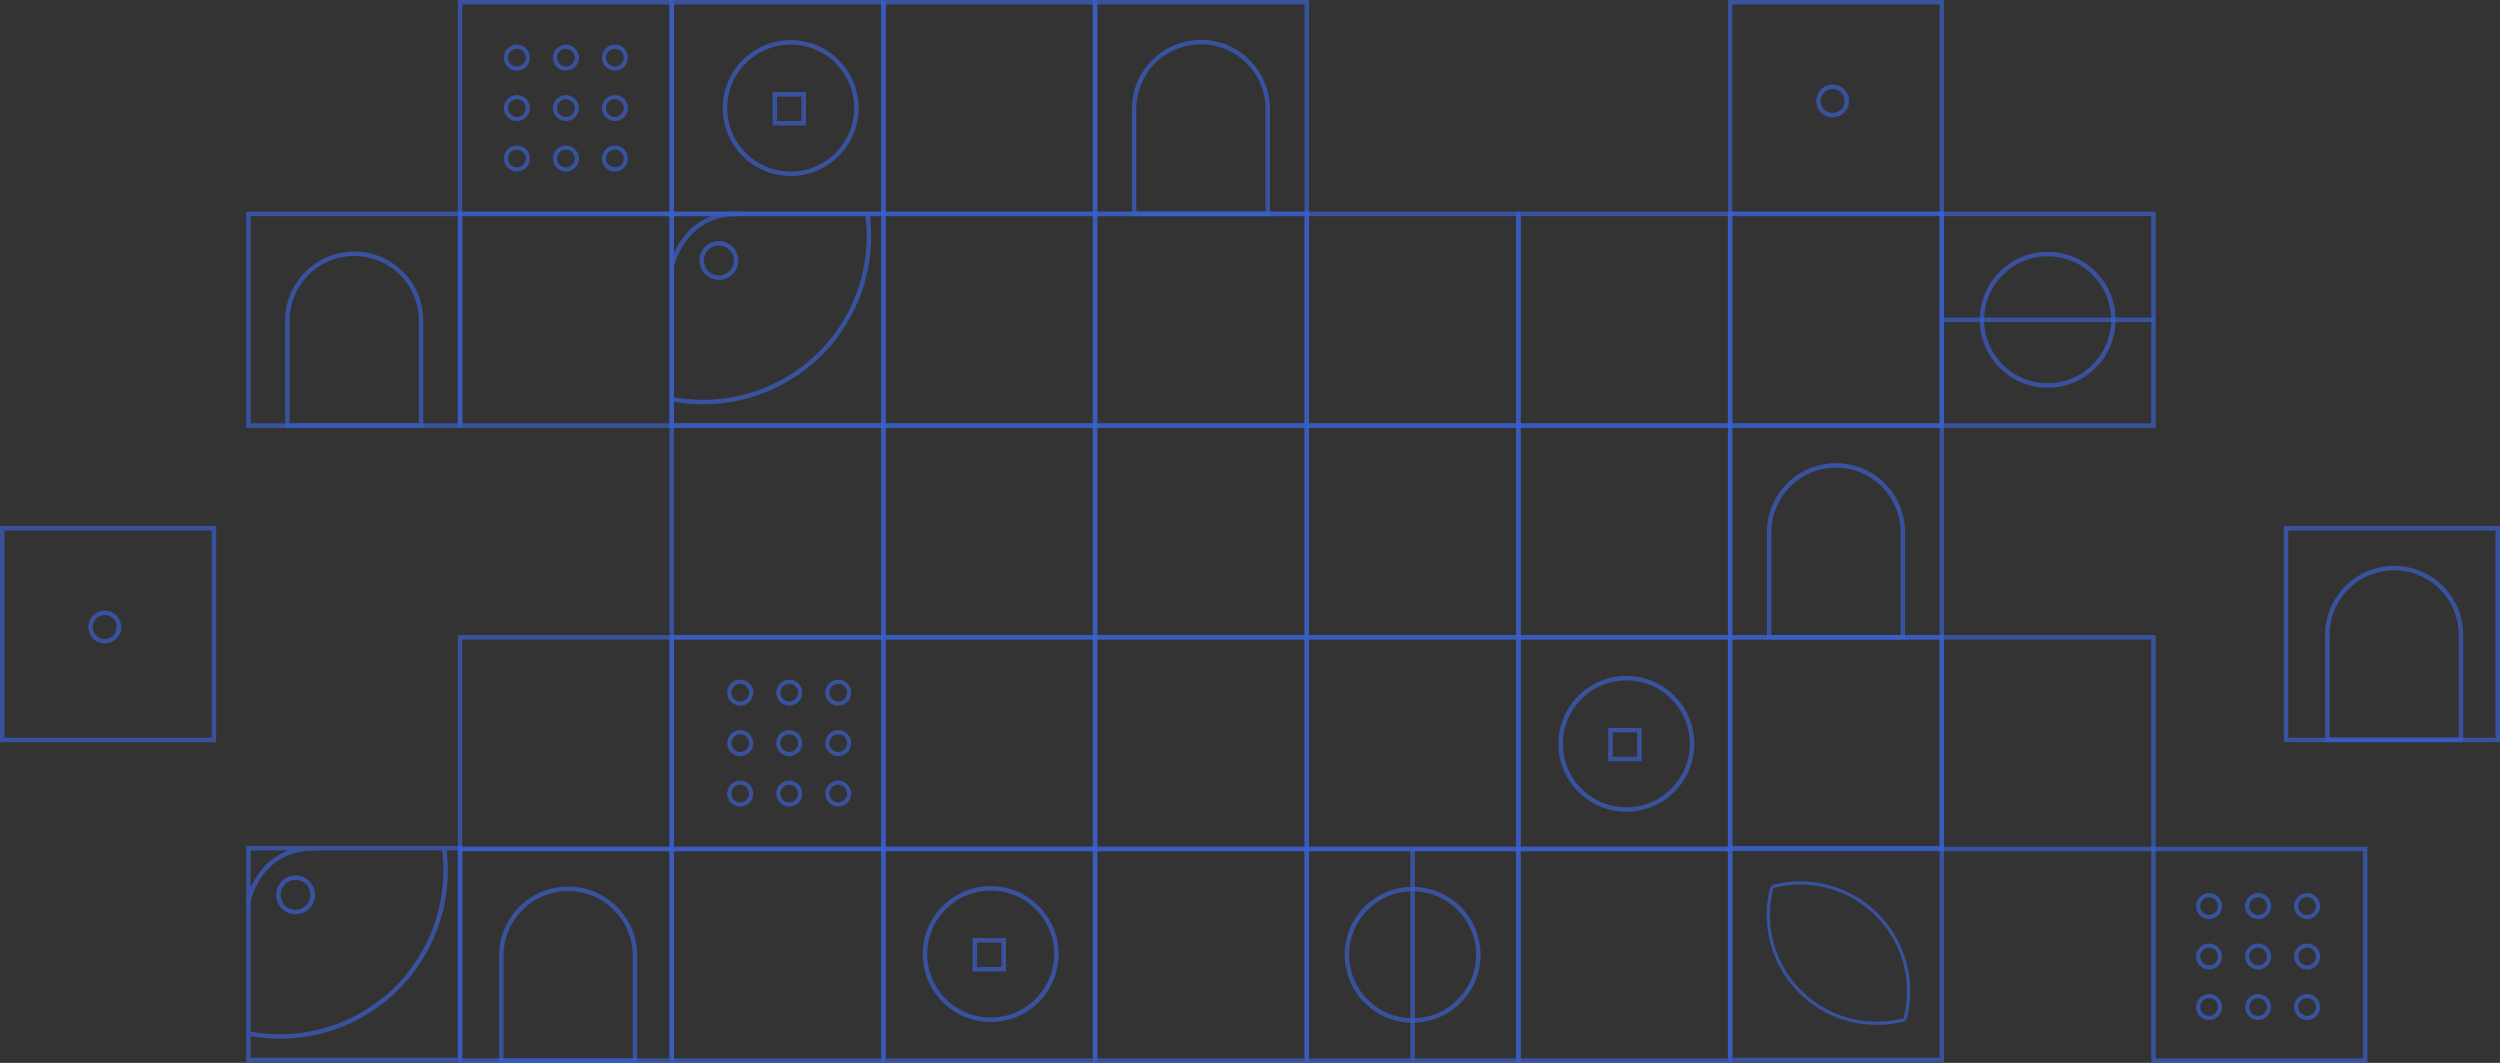 <svg xmlns="http://www.w3.org/2000/svg" viewBox="0 0 900.33 382.78" xmlns:xlink="http://www.w3.org/1999/xlink" ><rect x="0" y="0" width="900.33" height="382.78" fill="#333333" stroke="none"/><defs><style>.cls-1,.cls-12,.cls-13,.cls-3,.cls-4,.cls-5,.cls-6{fill:none;}.cls-1,.cls-3,.cls-4,.cls-5,.cls-6{stroke:#3b60cc;}.cls-1,.cls-10,.cls-11,.cls-12,.cls-3,.cls-4,.cls-5,.cls-6,.cls-8,.cls-9{stroke-miterlimit:10;}.cls-1,.cls-4{stroke-width:1.61px;}.cls-1,.cls-2,.cls-6{opacity:0.7;}.cls-3{stroke-width:1.49px;}.cls-5{stroke-width:1.16px;}.cls-6{stroke-width:1.62px;}.cls-7{fill:#fff;}.cls-8{fill:#ffa800;stroke:#fff2cc;}.cls-9{fill:#ff7758;stroke:#fcd6d6;}.cls-10{fill:#00ccc9;stroke-width:2.02px;}.cls-10,.cls-11{stroke:#b3deef;}.cls-11{fill:#008eff;stroke-width:2px;}.cls-12{stroke:#f9faff;}.cls-12,.cls-13{stroke-width:2.27px;}.cls-13{stroke:#fff;stroke-linecap:round;stroke-linejoin:round;}</style></defs><g id="Layer_2" data-name="Layer 2">
	
	
	
	<g id="Layer_1-2" data-name="Layer 1"><rect class="cls-1" x="165.68" y="0.81" width="76.23" height="76.23"/><rect class="cls-1" x="241.91" y="0.81" width="76.23" height="76.23"/><rect class="cls-1" x="318.14" y="0.81" width="76.23" height="76.23"/><rect class="cls-1" x="394.38" y="0.81" width="76.23" height="76.23"/><rect class="cls-1" x="623.08" y="0.81" width="76.23" height="76.23"/><rect class="cls-1" x="89.45" y="77.04" width="76.23" height="76.23"/><rect class="cls-1" x="165.68" y="77.04" width="76.23" height="76.23"/><rect class="cls-1" x="318.14" y="77.04" width="76.23" height="76.23"/><rect class="cls-1" x="394.38" y="77.04" width="76.23" height="76.23"/><rect class="cls-1" x="470.61" y="77.04" width="76.23" height="76.23"/><rect class="cls-1" x="546.84" y="77.04" width="76.23" height="76.23"/><rect class="cls-1" x="623.08" y="77.04" width="76.23" height="76.23"/><rect class="cls-1" x="699.31" y="77.04" width="76.23" height="76.23"/><rect class="cls-1" x="241.91" y="153.27" width="76.23" height="76.23"/><rect class="cls-1" x="318.14" y="153.27" width="76.23" height="76.23"/><rect class="cls-1" x="394.38" y="153.27" width="76.23" height="76.23"/><rect class="cls-1" x="470.61" y="153.27" width="76.23" height="76.23"/><rect class="cls-1" x="546.84" y="153.27" width="76.23" height="76.23"/><rect class="cls-1" x="623.08" y="153.27" width="76.23" height="76.23"/><rect class="cls-1" x="165.68" y="229.51" width="76.23" height="76.23"/><rect class="cls-1" x="241.91" y="229.51" width="76.23" height="76.23"/><rect class="cls-1" x="318.14" y="229.51" width="76.23" height="76.23"/><rect class="cls-1" x="394.38" y="229.51" width="76.23" height="76.23"/><rect class="cls-1" x="470.61" y="229.51" width="76.23" height="76.23"/><rect class="cls-1" x="546.84" y="229.51" width="76.23" height="76.23"/><rect class="cls-1" x="623.08" y="229.51" width="76.23" height="76.23"/><rect class="cls-1" x="699.31" y="229.51" width="76.23" height="76.23"/><rect class="cls-1" x="165.68" y="305.74" width="76.23" height="76.23"/><rect class="cls-1" x="241.91" y="305.74" width="76.23" height="76.23"/><rect class="cls-1" x="318.14" y="305.74" width="76.23" height="76.23"/><rect class="cls-1" x="394.38" y="305.74" width="76.23" height="76.23"/><rect class="cls-1" x="470.61" y="305.74" width="76.23" height="76.23"/><rect class="cls-1" x="546.84" y="305.74" width="76.23" height="76.23"/><rect class="cls-1" x="775.54" y="305.74" width="76.23" height="76.23"/><g class="cls-2"><circle class="cls-3" cx="186.15" cy="20.76" r="3.94"/><circle class="cls-3" cx="203.8" cy="20.76" r="3.94"/><circle class="cls-3" cx="221.44" cy="20.76" r="3.94"/><circle class="cls-3" cx="186.15" cy="38.92" r="3.94"/><circle class="cls-3" cx="203.8" cy="38.92" r="3.94"/><circle class="cls-3" cx="221.44" cy="38.92" r="3.94"/><circle class="cls-3" cx="186.15" cy="57.09" r="3.94"/><circle class="cls-3" cx="203.8" cy="57.09" r="3.94"/><circle class="cls-3" cx="221.44" cy="57.09" r="3.94"/></g><g class="cls-2"><circle class="cls-3" cx="266.58" cy="249.45" r="3.94"/><circle class="cls-3" cx="284.23" cy="249.45" r="3.94"/><circle class="cls-3" cx="301.87" cy="249.45" r="3.94"/><circle class="cls-3" cx="266.58" cy="267.62" r="3.94"/><circle class="cls-3" cx="284.23" cy="267.62" r="3.94"/><circle class="cls-3" cx="301.87" cy="267.62" r="3.94"/><circle class="cls-3" cx="266.58" cy="285.79" r="3.94"/><circle class="cls-3" cx="284.23" cy="285.79" r="3.94"/><circle class="cls-3" cx="301.87" cy="285.79" r="3.94"/></g><g class="cls-2"><circle class="cls-3" cx="795.56" cy="326.32" r="3.94"/><circle class="cls-3" cx="813.21" cy="326.32" r="3.94"/><circle class="cls-3" cx="830.86" cy="326.32" r="3.94"/><circle class="cls-3" cx="795.56" cy="344.48" r="3.94"/><circle class="cls-3" cx="813.21" cy="344.48" r="3.94"/><circle class="cls-3" cx="830.86" cy="344.48" r="3.94"/><circle class="cls-3" cx="795.56" cy="362.65" r="3.94"/><circle class="cls-3" cx="813.21" cy="362.65" r="3.94"/><circle class="cls-3" cx="830.86" cy="362.65" r="3.94"/></g><path class="cls-1" d="M204.61,320.09h0a24.06,24.06,0,0,1,24.06,24.06V382a0,0,0,0,1,0,0H180.55a0,0,0,0,1,0,0V344.15A24.06,24.06,0,0,1,204.61,320.09Z"/><rect class="cls-1" x="823.29" y="190.24" width="76.23" height="76.23"/><path class="cls-1" d="M862.21,204.59h0a24.06,24.06,0,0,1,24.06,24.06v37.82a0,0,0,0,1,0,0H838.15a0,0,0,0,1,0,0V228.65A24.06,24.06,0,0,1,862.21,204.59Z"/><path class="cls-1" d="M661.19,167.62h0a24.06,24.06,0,0,1,24.06,24.06v37.82a0,0,0,0,1,0,0H637.13a0,0,0,0,1,0,0V191.68a24.06,24.06,0,0,1,24.06-24.06Z"/><path class="cls-1" d="M127.56,91.39h0a24.06,24.06,0,0,1,24.06,24.06v37.82a0,0,0,0,1,0,0H103.5a0,0,0,0,1,0,0V115.45a24.06,24.06,0,0,1,24.06-24.06Z"/><path class="cls-1" d="M432.49,15.16h0a24.06,24.06,0,0,1,24.06,24.06V77a0,0,0,0,1,0,0H408.43a0,0,0,0,1,0,0V39.22a24.06,24.06,0,0,1,24.06-24.06Z"/><g class="cls-2"><circle class="cls-4" cx="585.7" cy="267.88" r="23.66"/><rect class="cls-4" x="579.98" y="262.94" width="10.4" height="10.4"/></g><g class="cls-2"><circle class="cls-4" cx="356.78" cy="343.59" r="23.66"/><rect class="cls-4" x="351.06" y="338.65" width="10.4" height="10.4"/></g><g class="cls-2"><circle class="cls-4" cx="737.43" cy="115.16" r="23.66"/></g><g class="cls-2"><circle class="cls-4" cx="284.75" cy="38.92" r="23.66"/><rect class="cls-4" x="279.03" y="33.98" width="10.4" height="10.4"/></g><line class="cls-1" x1="699.31" y1="115.16" x2="775.54" y2="115.16"/><g class="cls-2"><circle class="cls-4" cx="508.73" cy="343.85" r="23.66"/></g><line class="cls-1" x1="508.73" y1="305.74" x2="508.73" y2="381.97"/><g class="cls-2"><rect class="cls-4" x="89.45" y="305.48" width="76.23" height="76.23"/><path class="cls-4" d="M159.92,305.48a60.55,60.55,0,0,1,.55,8.13,59.71,59.71,0,0,1-71,58.58"/><path class="cls-4" d="M89.45,324.61s3.63-19.13,23.78-19.13"/><circle class="cls-4" cx="106.43" cy="322.25" r="6.19"/></g><g class="cls-2"><rect class="cls-4" x="241.91" y="77.04" width="76.23" height="76.23"/><path class="cls-4" d="M312.38,77a60.55,60.55,0,0,1,.55,8.13,59.71,59.71,0,0,1-71,58.58"/><path class="cls-4" d="M241.91,96.17S245.55,77,265.7,77"/><circle class="cls-4" cx="258.89" cy="93.81" r="6.19"/></g><g class="cls-2"><rect class="cls-4" x="623.08" y="305.48" width="76.23" height="76.23"/><path class="cls-5" d="M686,367.16a39,39,0,0,0-47.82-47.82"/><path class="cls-5" d="M686,367.16a39,39,0,0,1-47.82-47.82"/></g><circle class="cls-6" cx="659.99" cy="36.36" r="5.12"/><rect class="cls-1" x="0.81" y="190.24" width="76.23" height="76.23"/><circle class="cls-6" cx="37.72" cy="225.8" r="5.12"/>
		
		<g id="Download" transform="translate(0, -350)">
		<animateTransform
			   xlink:href="#Download"
			   attributeName="transform"
			   attributeType="XML"
			   type="translate"
			   from="0 -350"
			   to="0 0"
			   dur=".5s"
			   begin="1s"
			   fill="freeze" />
			<g id="apps" transform="translate(0, -350)">
		<animateTransform
			   xlink:href="#apps"
			   attributeName="transform"
			   attributeType="XML"
			   type="translate"
			   from="0 -350"
			   to="0 0"
			   dur=".5s"
			   begin="2s"
			   fill="freeze" />
		<rect class="cls-7" x="358.79" y="83.49" width="91.21" height="99.15" rx="6.99" transform="translate(-12.71 47.81) rotate(-6.66)"/><rect class="cls-8" x="396.17" y="92.15" width="91.21" height="99.15" rx="6.99" transform="translate(26.64 -65.43) rotate(8.73)"/><rect class="cls-9" x="459.77" y="84.29" width="91.21" height="99.15" rx="6.99" transform="translate(42.7 -109.57) rotate(12.91)"/></g>
			
			<rect class="cls-10" x="434.7" y="105.5" width="166.97" height="198.95"/><rect class="cls-11" x="335.21" y="105.5" width="99.49" height="198.95"/><polygon class="cls-11" points="335.21 105.5 283.8 152.2 384.95 152.2 434.7 105.5 335.21 105.5"/><polygon class="cls-11" points="434.7 105.5 601.67 105.5 651.09 152.2 484.92 152.2 434.7 105.5"/><circle class="cls-12" cx="513.46" cy="224.49" r="42.22"/><line class="cls-13" x1="490.59" y1="244.43" x2="537.24" y2="244.43"/>
	
	<g id="arrows"  transform="translate(0, -10)">
	
	<animateTransform
			   xlink:href="#arrows"
			   attributeName="transform"
			   attributeType="XML"
			   type="translate"
			   from="0 -10"
			   to="0 -2"
			   dur="1s"
			   begin="2s"
			   repeatCount="indefinite"
			   fill="freeze" />

	<polyline class="cls-13" points="528.7 222.42 513.46 236.79 513.46 198.88"/>
	<polyline class="cls-13" points="498.16 222.37 513.46 236.79 513.46 198.88"/></g>
	
</g></g>
	</g></svg>